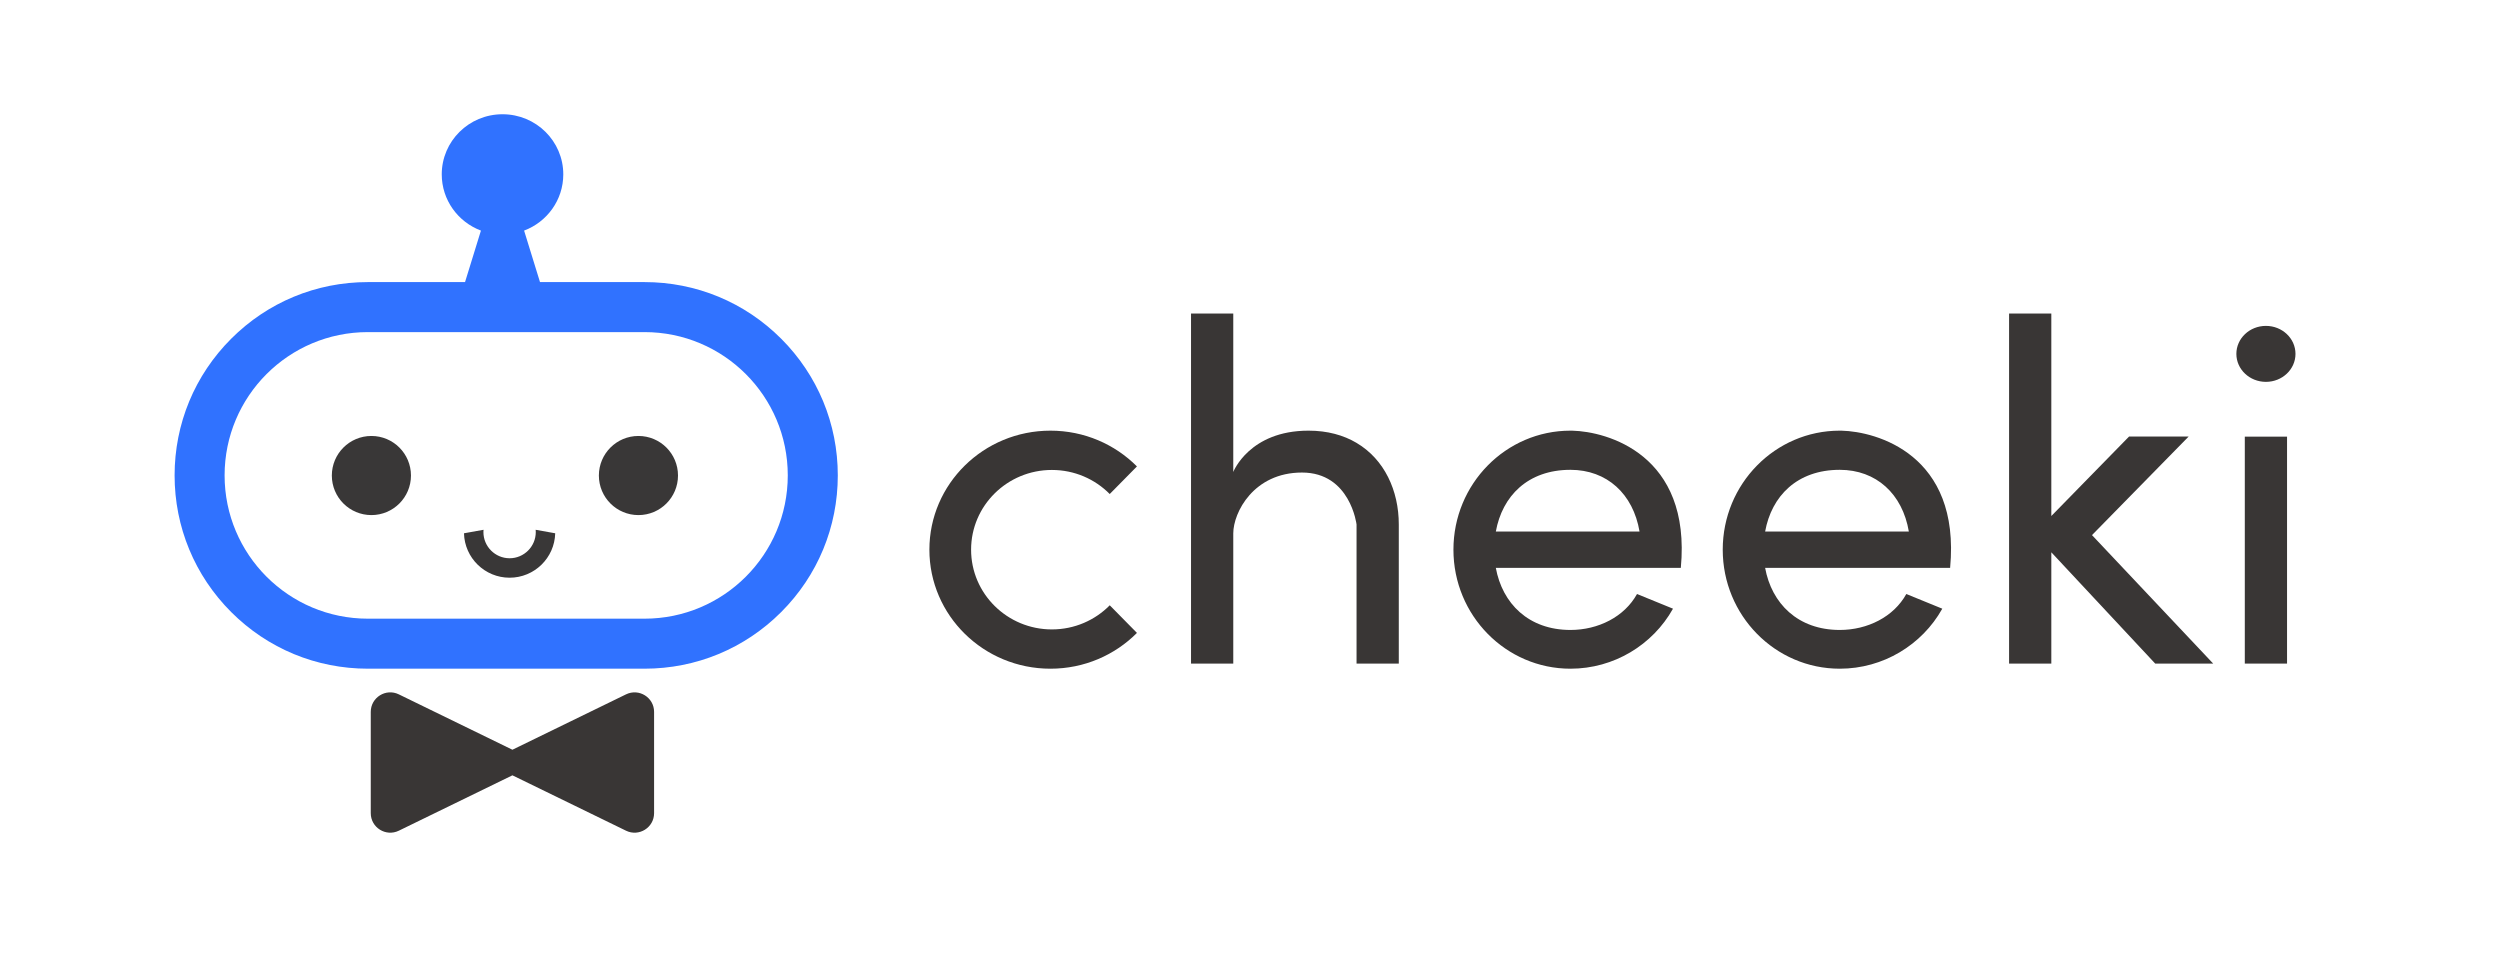 <?xml version="1.0" encoding="UTF-8"?>
<svg id="Layer_2" data-name="Layer 2" xmlns="http://www.w3.org/2000/svg" viewBox="0 0 1799 700.1">
  <defs>
    <style>
      .cls-1 {
        fill: #393635;
      }

      .cls-2 {
        fill: #393737;
      }

      .cls-3 {
        fill: #3072ff;
      }
    </style>
  </defs>
  <g>
    <path class="cls-1" d="m818.15,455.44c-15.81,15.9-37.86,25.76-62.26,25.76-48.1,0-87.1-38.35-87.1-85.65s39-85.65,87.1-85.65c24.39,0,46.43,9.85,62.25,25.74l-19.58,19.86c-10.56-10.69-25.31-17.32-41.63-17.32-32.1,0-58.13,25.68-58.13,57.37s26.03,57.38,58.13,57.38c16.34,0,31.1-6.65,41.65-17.36l19.57,19.87Z"/>
    <polygon class="cls-1" points="1615.36 314.21 1615.36 417.16 1615.36 477.52 1645.76 477.52 1645.76 374.57 1645.76 314.21 1615.36 314.21"/>
    <path class="cls-1" d="m976.17,318.7c-9.4-5.57-20.94-8.8-34.56-8.8-42.6,0-54.12,29.66-54.15,29.74v-114.01h-30.4v251.9h30.4v-93.71c.03-15.07,14.66-43.78,49.45-43.78s39.26,37.37,39.26,37.37v100.12h30.4v-100.12c0-24.37-10.34-46.85-30.4-58.7Z"/>
    <path class="cls-1" d="m1209.52,408.64c7.68-81.84-53.34-98.11-77.98-98.72-.49-.01-.98-.02-1.44-.02-46.51,0-84.21,38.35-84.21,85.65s37.7,85.65,84.21,85.65c31.32,0,59.18-17.2,73.68-43.01.03-.06.07-.12.1-.18l-25.89-10.56c-9.06,16.42-27.88,25.87-47.89,25.87-30.19,0-49.03-19.09-53.71-44.68h133.13Zm-133.12-26.15c4.61-25.46,22.95-44.41,53.7-44.41,26.24,0,45.13,17.32,49.71,44.41h-103.41Z"/>
    <path class="cls-1" d="m1403.31,408.64c7.68-81.84-53.34-98.11-77.98-98.72-.49-.01-.98-.02-1.44-.02-46.51,0-84.21,38.35-84.21,85.65s37.7,85.65,84.21,85.65c31.32,0,59.18-17.2,73.68-43.01.03-.06.07-.12.1-.18l-25.89-10.56c-9.06,16.42-27.88,25.87-47.89,25.87-30.19,0-49.03-19.09-53.71-44.68h133.13Zm-133.12-26.15c4.61-25.46,22.95-44.41,53.7-44.41,26.24,0,45.13,17.32,49.71,44.41h-103.41Z"/>
    <polygon class="cls-1" points="1592.64 477.55 1550.92 477.55 1476.13 397.43 1476.13 477.52 1445.73 477.52 1445.73 225.63 1476.13 225.63 1476.13 371.32 1532.09 314.11 1574.97 314.11 1505.4 385.06 1592.64 477.55"/>
    <ellipse class="cls-1" cx="1630.56" cy="254.65" rx="21.27" ry="20.14"/>
  </g>
  <g>
    <path class="cls-1" d="m368.74,539.51l-81.75-39.85c-9.32-4.55-20.19,2.24-20.19,12.62v72.87c0,10.37,10.86,17.16,20.19,12.62l81.75-39.85,81.75,39.85c9.32,4.55,20.19-2.24,20.19-12.62v-72.87c0-10.37-10.86-17.16-20.19-12.62l-81.75,39.85Z"/>
    <g>
      <path class="cls-3" d="m562.13,243.73c-26.27-26.27-61.21-40.74-98.36-40.74h-75.19l-11.44-37.06c16.48-6.2,28.2-21.97,28.2-40.45,0-23.9-19.58-43.27-43.73-43.27s-43.73,19.37-43.73,43.27c0,18.48,11.72,34.25,28.2,40.45l-11.44,37.06h-69.9c-37.16,0-72.09,14.47-98.36,40.74-26.27,26.27-40.74,61.21-40.74,98.36s14.47,72.09,40.74,98.36c26.27,26.27,61.21,40.74,98.36,40.74h199.04c37.16,0,72.09-14.47,98.36-40.74,26.27-26.27,40.74-61.21,40.74-98.36s-14.47-72.09-40.74-98.36Zm-98.36,201.47h-199.04c-56.95,0-103.11-46.16-103.11-103.11h0c0-56.95,46.16-103.11,103.11-103.11h199.04c56.95,0,103.11,46.16,103.11,103.11h0c0,56.95-46.16,103.11-103.11,103.11Z"/>
      <g>
        <circle class="cls-2" cx="459.42" cy="342.19" r="28.47"/>
        <circle class="cls-2" cx="267.26" cy="342.19" r="28.47"/>
        <path class="cls-2" d="m385.46,381.23c.06.54.08,1.09.08,1.65,0,10.39-8.45,18.84-18.84,18.84s-18.83-8.45-18.83-18.84c0-.56.02-1.11.08-1.65l-14.07,2.52c.46,17.74,14.98,31.97,32.82,31.97s32.37-14.23,32.83-31.97l-14.07-2.52Z"/>
      </g>
    </g>
  </g>
</svg>